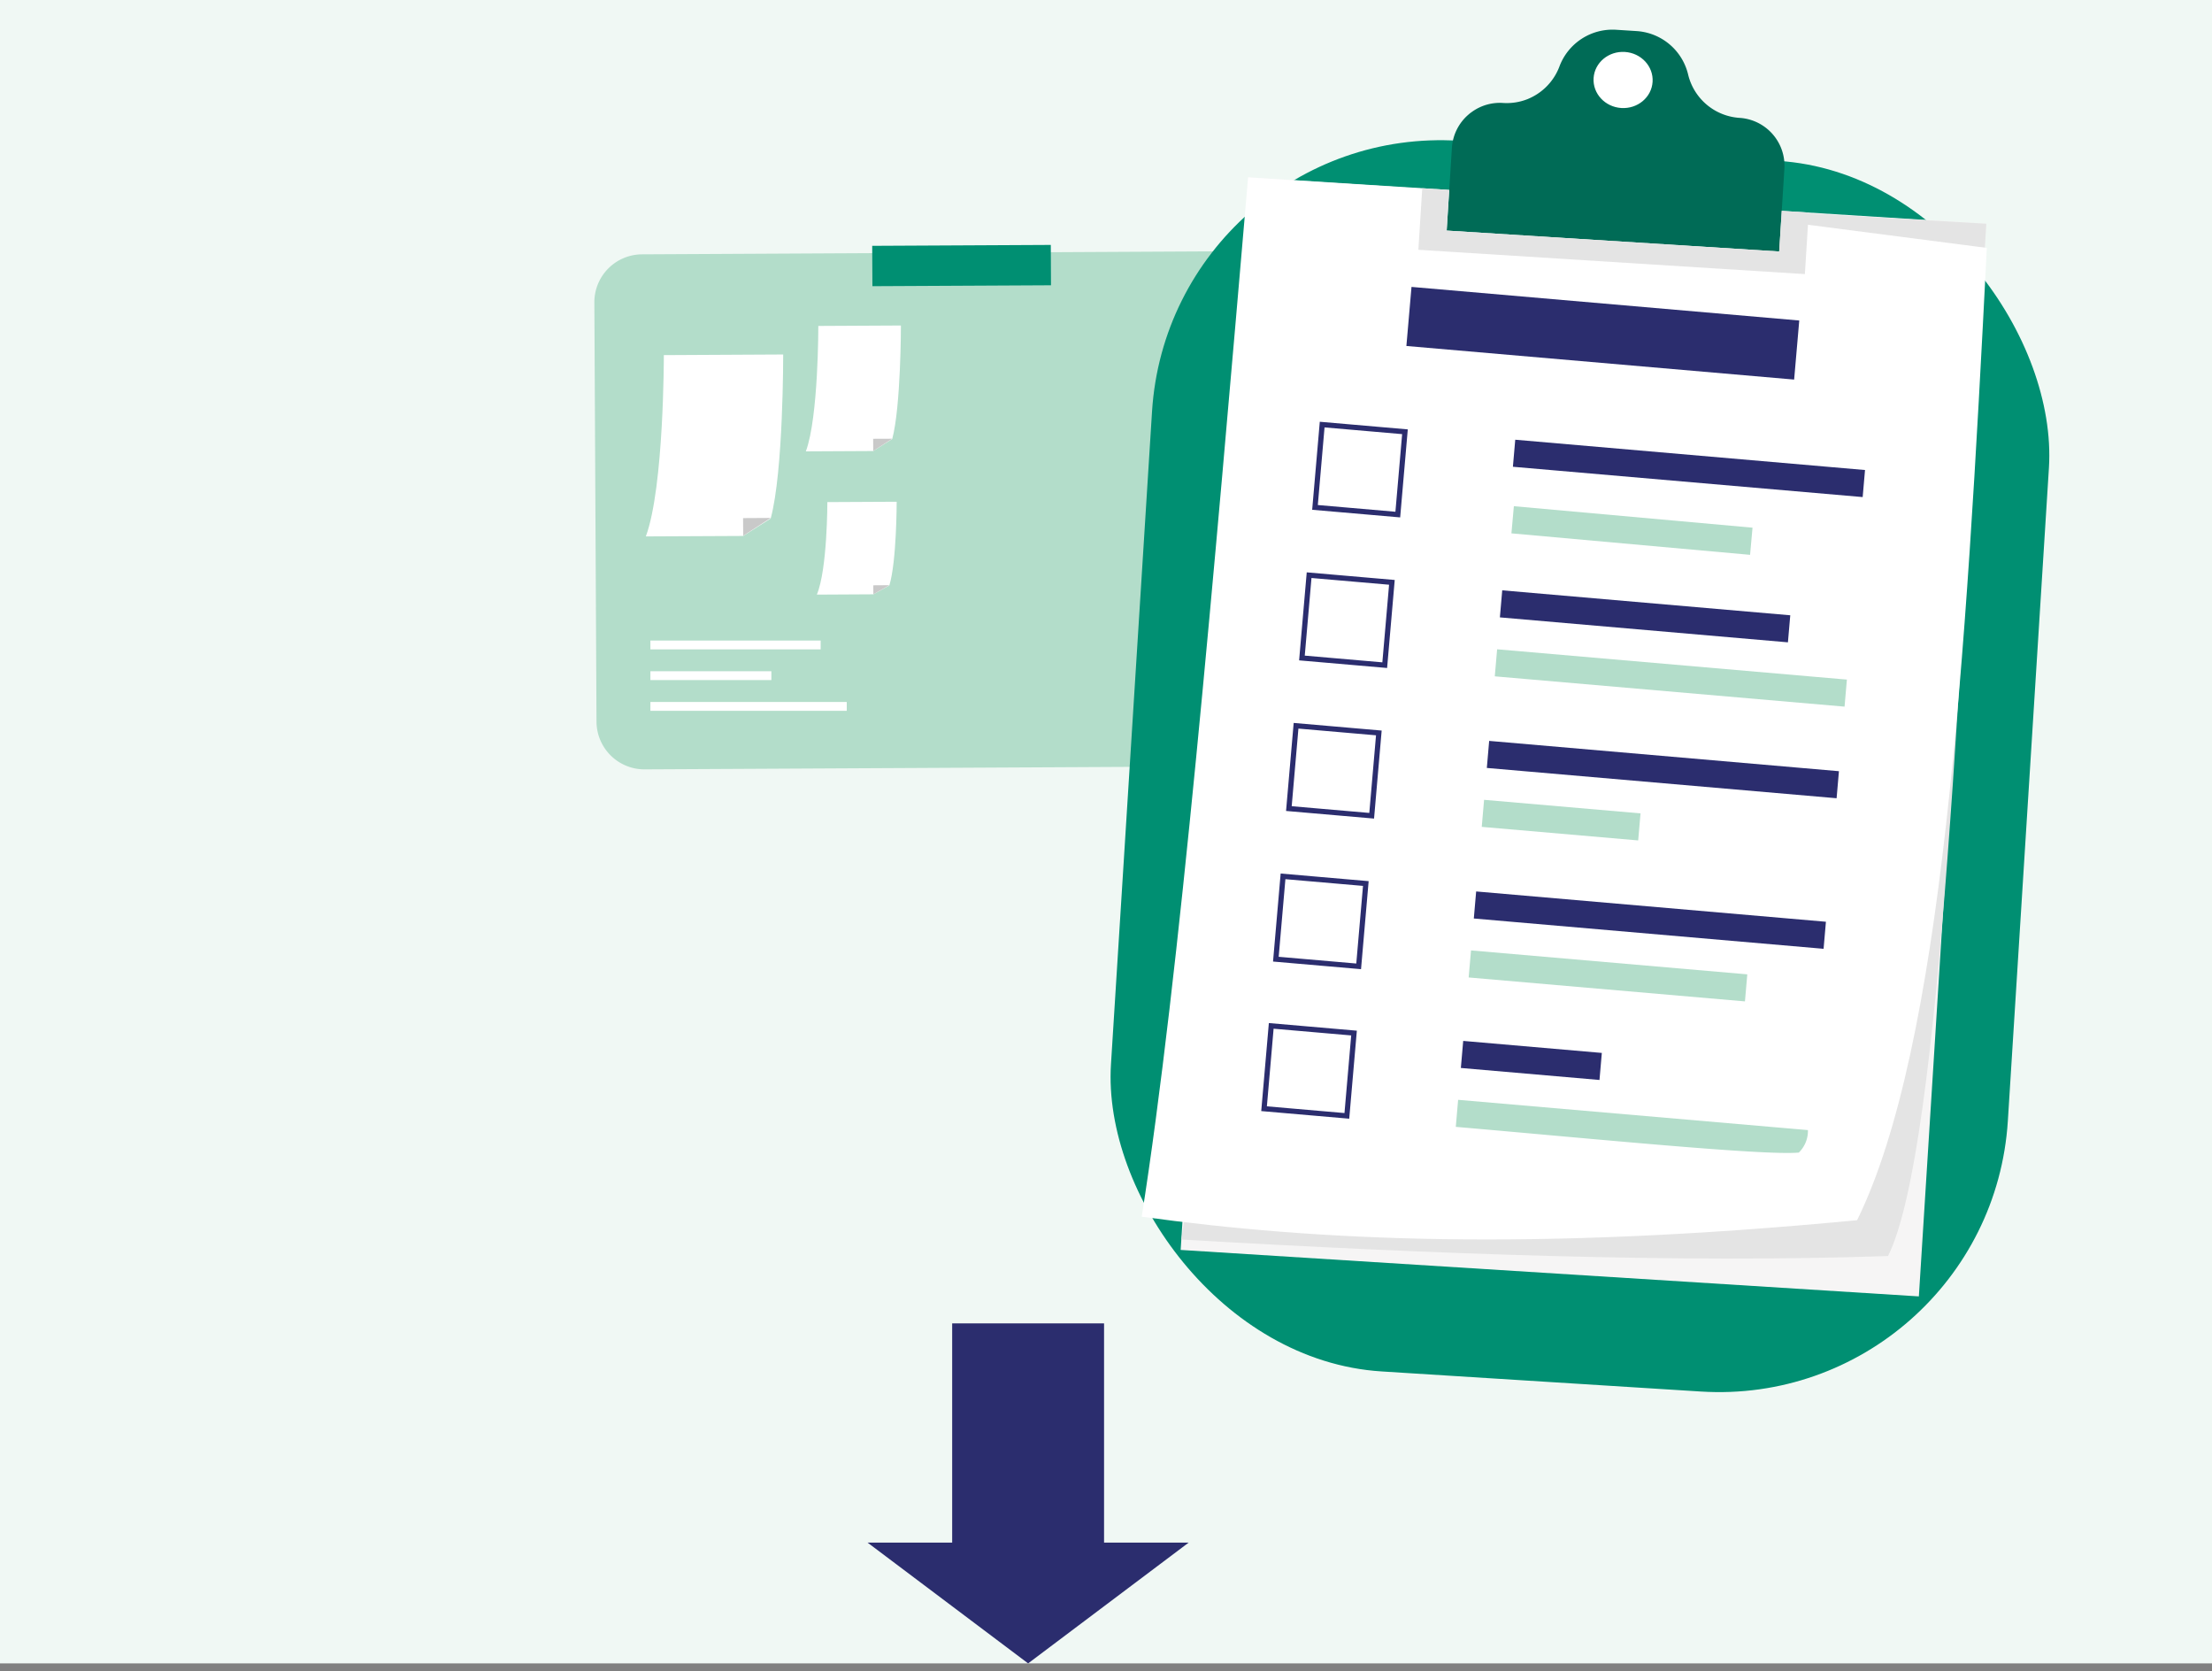 <svg xmlns="http://www.w3.org/2000/svg" viewBox="0 0 568 429"><rect x="0" y="0" width="568" height="429" fill="#808080" stroke="none"/><defs><style>.cls-1{fill:#f0f8f4;}.cls-2{fill:#b3ddca;}.cls-3{fill:#008f72;}.cls-4,.cls-9{fill:#fff;}.cls-5{fill:#c9c9c9;}.cls-6{fill:#f6f5f5;}.cls-7{fill:#e4e4e4;}.cls-8{fill:#2b2d6e;}.cls-9{stroke:#2b2d6e;stroke-miterlimit:10;stroke-width:1.34px;}.cls-10{fill:#006b56;}</style></defs><g id="Layer_2" data-name="Layer 2"><rect class="cls-1" width="568" height="427"/></g><g id="Layer_1" data-name="Layer 1"><path class="cls-2" d="M329,196.66l-163.45.84a12.31,12.31,0,0,1-12.38-12.25l-.55-107.58a12.3,12.3,0,0,1,12.25-12.38l163.45-.85A12.33,12.33,0,0,1,340.7,76.7l.55,107.58A12.31,12.31,0,0,1,329,196.66Z"/><rect class="cls-3" x="224" y="62.97" width="45.86" height="10.36" transform="translate(-0.35 1.27) rotate(-0.29)"/><path class="cls-4" d="M201.11,91s.06,30.06-3.21,42.1l-7.06,4.48-25,.12c4.68-12.66,4.62-46.54,4.62-46.54Z"/><polygon class="cls-5" points="190.84 137.54 190.81 133 197.9 132.96 190.84 137.54"/><path class="cls-4" d="M231.34,83.56s0,20.79-2.23,29.13l-4.88,3.09-17.3.09c3.25-8.76,3.2-32.2,3.2-32.2Z"/><polygon class="cls-5" points="224.23 115.78 224.21 112.64 229.11 112.62 224.23 115.78"/><path class="cls-4" d="M230.25,128.8s0,15.33-1.88,21.48l-4.11,2.28-14.51.08c2.72-6.47,2.7-23.75,2.7-23.75Z"/><polygon class="cls-5" points="224.26 152.56 224.25 150.25 228.37 150.22 224.26 152.56"/><rect class="cls-4" x="167.01" y="164.43" width="43.72" height="2.27"/><rect class="cls-4" x="167.01" y="180.2" width="50.42" height="2.27"/><rect class="cls-4" x="167.01" y="172.31" width="31.06" height="2.27"/><rect class="cls-3" x="290.32" y="38.4" width="230.76" height="316.54" rx="74.32" transform="translate(13.15 -25.08) rotate(3.6)"/><rect class="cls-6" x="268.66" y="94.18" width="275.9" height="189.93" transform="translate(192.31 583.08) rotate(-86.4)"/><path class="cls-7" d="M510.05,57.43c-6.7,107.38-11.38,237.09-25.24,265-53.45,1.83-115.76-.42-181.47-4.24L345.41,47.91Z"/><path class="cls-4" d="M476.87,313.23c-83.64,8-139,5.26-183.7-.9,9.71-61.55,18.51-164.26,27.32-266.81L420.25,52l89.93,11.64C504.79,170.33,498.74,268.79,476.87,313.23Z"/><rect class="cls-8" x="361.61" y="77.92" width="99.94" height="15.22" transform="translate(8.91 -35.18) rotate(4.95)"/><rect class="cls-8" x="388.63" y="116.74" width="90.15" height="6.97" transform="translate(11.98 -36.96) rotate(4.95)"/><rect class="cls-2" x="387.37" y="130.63" width="61.28" height="6.97" transform="matrix(1, 0.09, -0.09, 1, 13.12, -35.55)"/><rect class="cls-9" x="338.55" y="109.86" width="21.34" height="21.34" transform="translate(11.7 -29.67) rotate(4.95)"/><rect class="cls-8" x="385.31" y="154.71" width="74.24" height="6.97" transform="translate(15.22 -35.84) rotate(4.95)"/><rect class="cls-2" x="383.97" y="170.53" width="90.15" height="6.97" transform="translate(16.61 -36.35) rotate(4.95)"/><rect class="cls-9" x="335.2" y="148.52" width="21.34" height="21.34" transform="translate(15.02 -29.24) rotate(4.95)"/><rect class="cls-8" x="381.93" y="194.05" width="90.15" height="6.97" transform="translate(18.63 -36.09) rotate(4.95)"/><rect class="cls-2" x="380.72" y="207.03" width="40.32" height="6.97" transform="translate(19.65 -33.79) rotate(4.95)"/><rect class="cls-9" x="331.85" y="187.17" width="21.34" height="21.34" transform="translate(18.34 -28.8) rotate(4.95)"/><rect class="cls-8" x="378.59" y="232.7" width="90.15" height="6.97" transform="translate(21.95 -35.66) rotate(4.95)"/><rect class="cls-2" x="377.31" y="247.02" width="71.21" height="6.97" transform="translate(23.14 -34.68) rotate(4.95)"/><rect class="cls-9" x="328.51" y="225.83" width="21.34" height="21.34" transform="translate(21.66 -28.37) rotate(4.95)"/><rect class="cls-8" x="375.37" y="268.72" width="35.73" height="6.97" transform="translate(24.94 -32.9) rotate(4.95)"/><path class="cls-2" d="M464.24,290.1l-89.82-7.77-.6,6.94c34.75,3,79,7.42,88.08,6.6A7.77,7.77,0,0,0,464.24,290.1Z"/><rect class="cls-9" x="325.48" y="264.22" width="21.34" height="21.34" transform="translate(24.96 -27.97) rotate(4.95)"/><path class="cls-10" d="M458.2,43.31l-1.34,21.25-85.38-5.37,1.34-21.25A12.28,12.28,0,0,1,377,29.48a9,9,0,0,1,.91-.72,12.25,12.25,0,0,1,8-2.33,14.5,14.5,0,0,0,6.37-1,15,15,0,0,0,2.45-1.28,14.54,14.54,0,0,0,5.71-7.1,14.55,14.55,0,0,1,14.52-9.41l5.33.34A14.56,14.56,0,0,1,433.47,19.1,14.55,14.55,0,0,0,446.7,30.26a12.31,12.31,0,0,1,11.5,13.05Z"/><polygon class="cls-7" points="464.45 54.56 463.46 70.36 364.21 64.12 365.21 48.32 372.13 48.76 371.48 59.19 456.87 64.56 457.52 54.13 464.45 54.56"/><ellipse class="cls-4" cx="416.77" cy="20.52" rx="7.21" ry="7.59" transform="translate(370.13 435.19) rotate(-86.4)"/><rect class="cls-8" x="228.36" y="355.86" width="71.29" height="39" transform="translate(639.36 111.36) rotate(90)"/><polygon class="cls-8" points="264 427 305.22 396 222.78 396 264 427"/></g></svg>